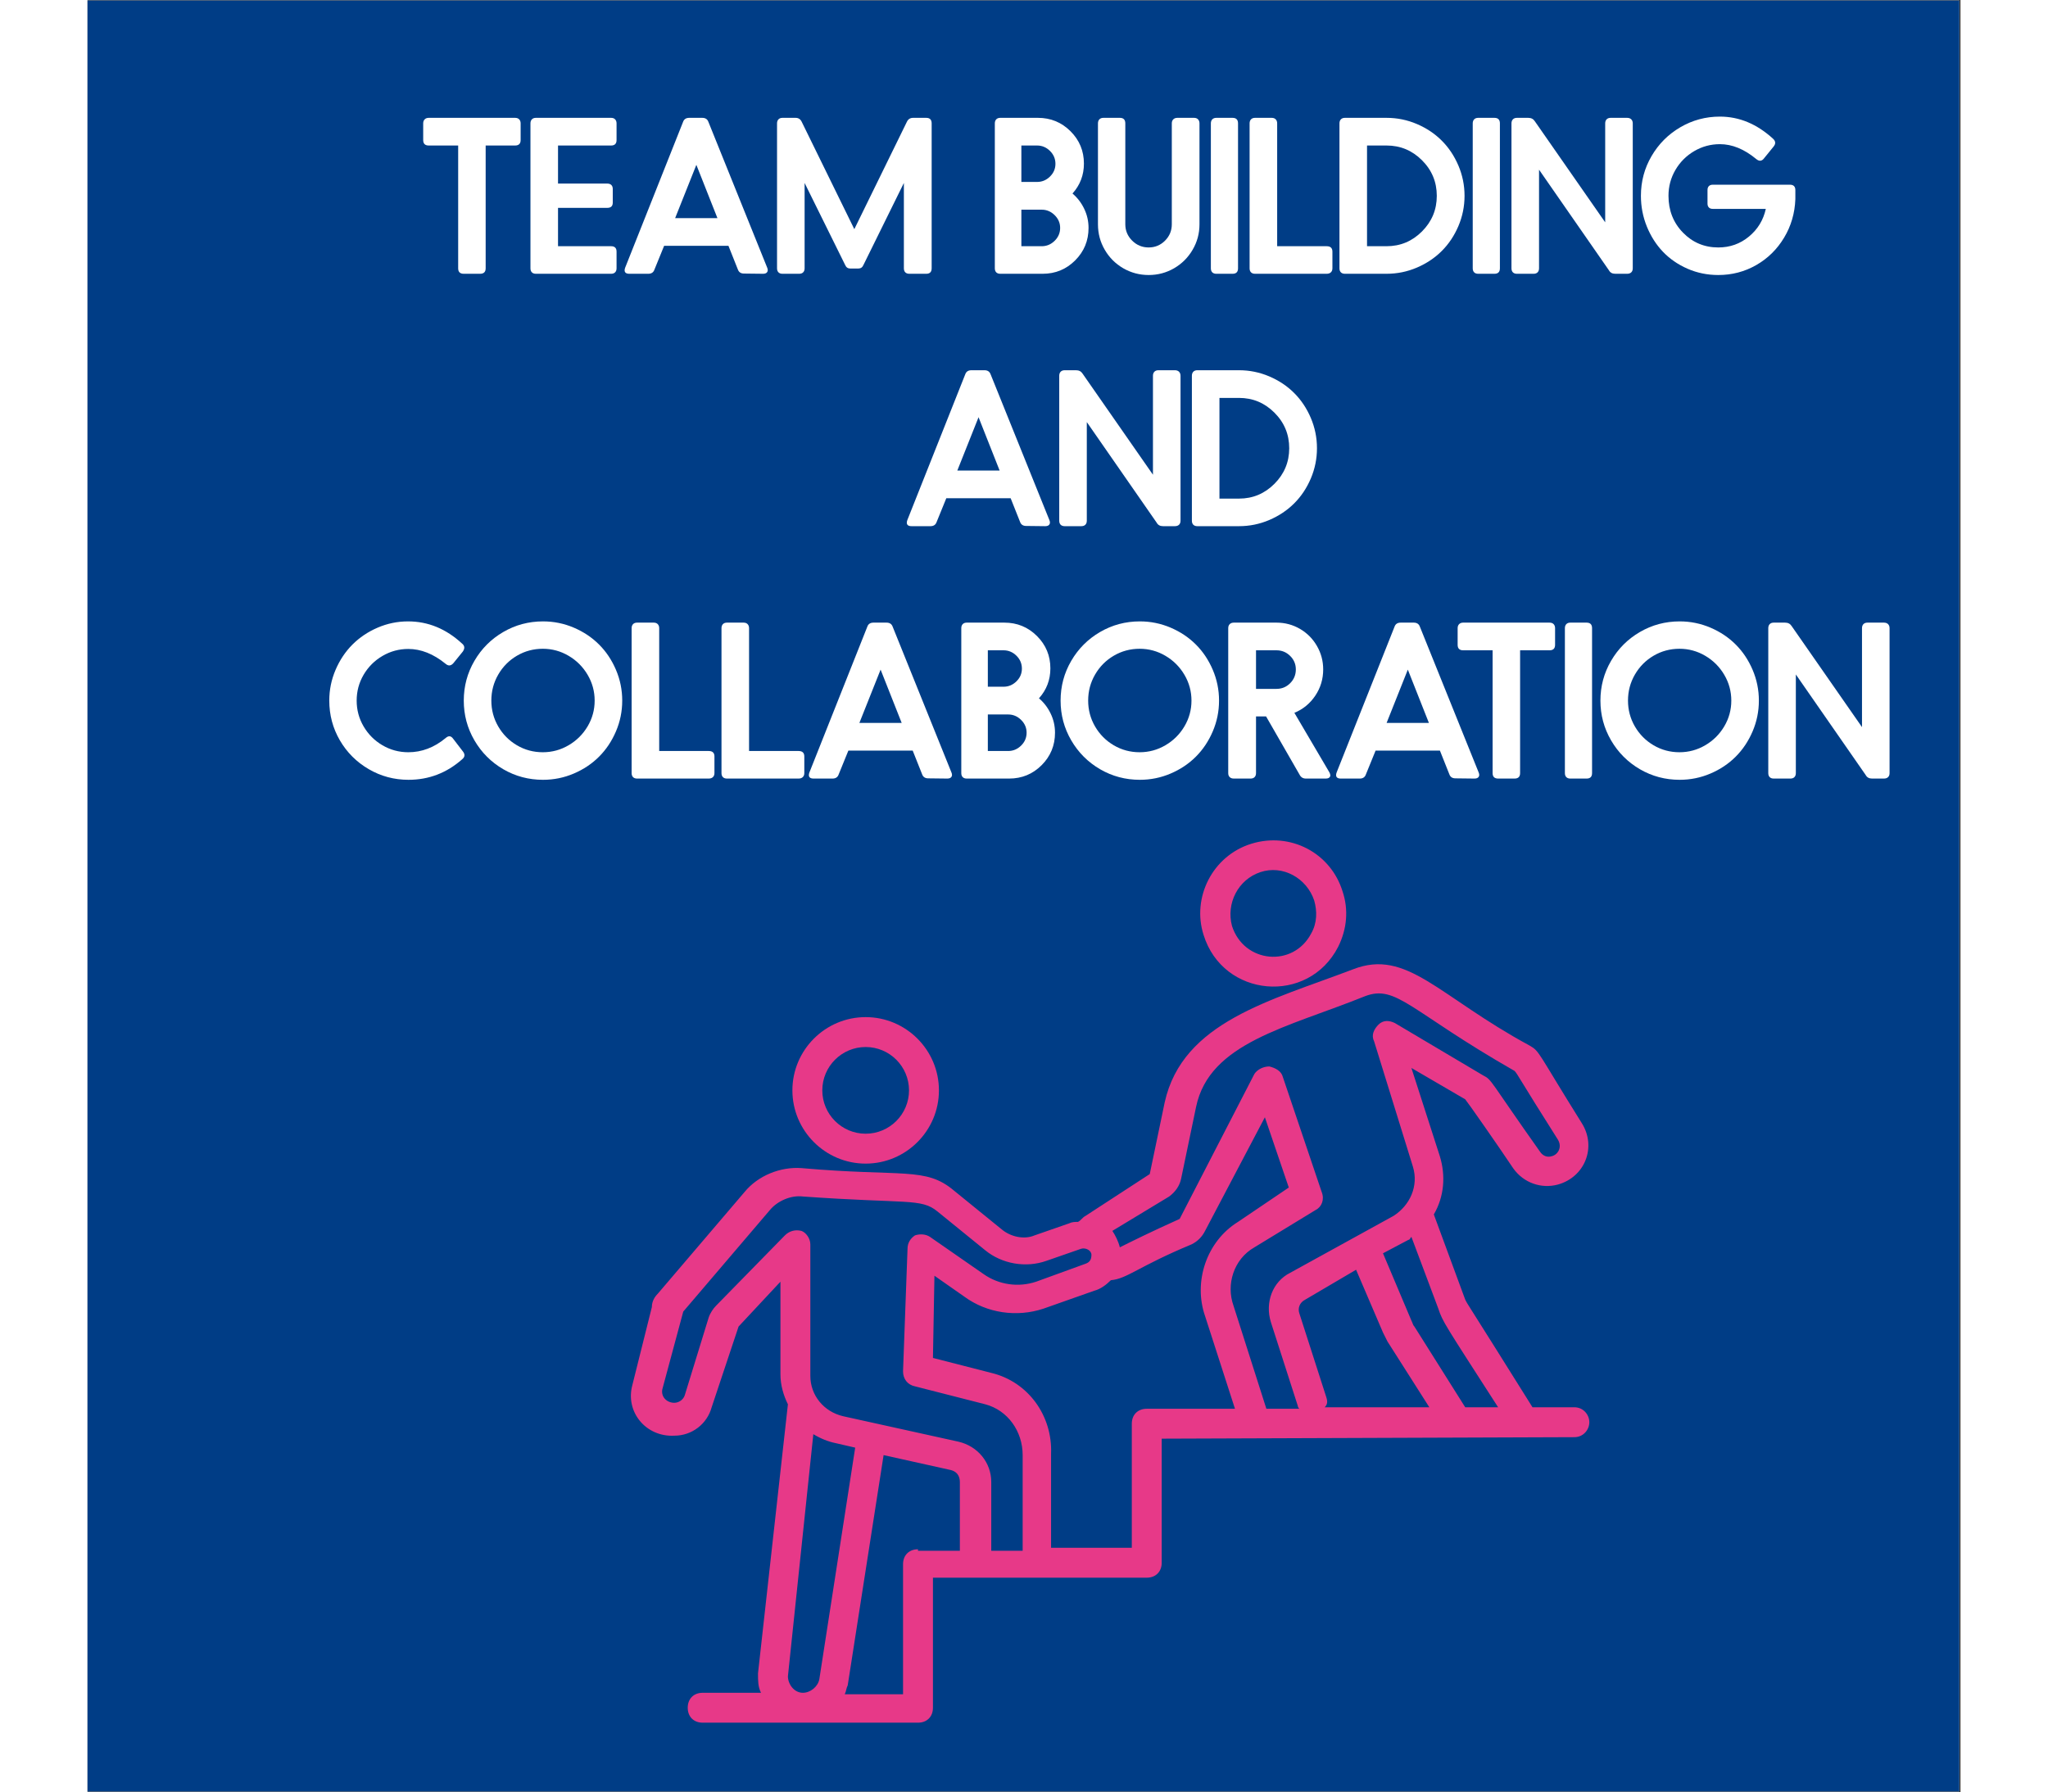 <svg xmlns="http://www.w3.org/2000/svg" xmlns:xlink="http://www.w3.org/1999/xlink" width="1170" zoomAndPan="magnify" viewBox="0 0 802.5 768" height="1024" preserveAspectRatio="xMidYMid meet" version="1.0"><rect x="0" y="0" width="802.5" height="768" fill="#333333" stroke="none"/><defs><g/><clipPath id="fd1438b75c"><path d="M 0 0.238 L 802 0.238 L 802 767.762 L 0 767.762 Z M 0 0.238 " clip-rule="nonzero"/></clipPath></defs><g clip-path="url(#fd1438b75c)"><path fill="#ffffff" d="M 0 0.238 L 876.953 0.238 L 876.953 767.762 L 0 767.762 Z M 0 0.238 " fill-opacity="1" fill-rule="nonzero"/><path fill="#003d86" d="M 0 0.238 L 876.953 0.238 L 876.953 767.762 L 0 767.762 Z M 0 0.238 " fill-opacity="1" fill-rule="nonzero"/></g><path fill="#e73988" d="M 333.406 498.684 C 350.703 498.684 364.801 484.59 364.801 467.293 C 364.801 449.996 350.703 435.902 333.406 435.902 C 316.109 435.902 302.016 449.996 302.016 467.293 C 302.016 484.59 316.109 498.684 333.406 498.684 Z M 333.406 448.715 C 343.656 448.715 351.984 457.043 351.984 467.293 C 351.984 477.543 343.656 485.871 333.406 485.871 C 323.156 485.871 314.828 477.543 314.828 467.293 C 314.828 457.043 323.156 448.715 333.406 448.715 Z M 333.406 448.715 " fill-opacity="1" fill-rule="nonzero"/><path fill="#e73988" d="M 637.07 603.109 L 619.129 603.109 C 590.301 556.98 591.582 559.543 590.301 556.98 L 576.848 520.465 C 581.332 512.777 581.973 503.809 579.41 495.48 L 567.238 457.684 L 590.301 471.137 C 590.941 471.777 604.395 490.996 610.801 500.605 C 615.285 507.012 622.973 509.574 630.023 507.652 C 641.555 504.449 646.68 491.637 640.273 481.387 C 621.051 450.637 622.332 450.637 617.848 448.074 C 578.77 426.934 565.316 406.434 542.254 415.402 C 507.02 428.855 469.223 437.824 461.535 472.418 L 455.129 503.168 L 427.582 521.105 C 426.301 521.746 425.66 523.027 424.379 523.668 C 423.098 523.668 421.816 523.668 420.535 524.309 L 405.801 529.434 C 401.316 531.355 395.551 530.074 391.707 526.871 L 371.207 510.215 C 359.031 499.965 349.422 504.449 305.859 500.605 C 296.891 499.965 287.281 503.809 281.516 510.855 L 244.359 554.418 C 243.078 555.699 241.797 557.621 241.797 560.184 L 233.469 593.496 C 230.266 605.031 239.234 615.922 251.406 615.281 C 259.094 615.281 265.5 610.156 267.422 603.109 L 278.953 568.512 L 296.891 549.293 L 296.891 589.012 C 296.891 593.496 298.172 597.984 300.094 601.828 L 287.281 717.141 C 287.281 720.344 287.281 722.906 288.562 725.469 L 263.578 725.469 C 259.734 725.469 257.172 728.031 257.172 731.875 C 257.172 735.719 259.734 738.281 263.578 738.281 L 355.828 738.281 C 359.672 738.281 362.234 735.719 362.234 731.875 L 362.234 676.141 L 453.848 676.141 C 457.691 676.141 460.254 673.578 460.254 669.734 L 460.254 616.562 L 637.07 615.922 C 640.914 615.922 643.477 612.719 643.477 609.516 C 643.477 606.312 640.914 603.109 637.07 603.109 Z M 530.723 598.625 L 519.191 562.746 C 518.551 560.824 519.191 558.262 521.754 556.98 L 543.535 544.168 L 555.066 571.074 C 555.707 572.355 556.348 573.637 556.988 574.918 L 574.926 603.109 L 530.082 603.109 C 531.363 601.828 531.363 600.547 530.723 598.625 Z M 604.395 603.109 L 590.301 603.109 L 568.52 568.512 C 567.879 567.871 567.879 567.23 567.238 565.949 L 555.066 537.121 L 565.957 531.355 C 566.598 531.355 566.598 530.715 567.238 530.074 L 578.77 560.824 C 580.691 566.59 581.332 567.23 604.395 603.109 Z M 463.457 512.777 C 466.02 510.855 467.941 508.293 468.582 505.09 L 474.988 474.34 C 480.754 446.793 514.066 440.387 547.379 426.934 C 560.832 421.809 566.598 433.34 611.441 458.965 C 612.723 460.246 613.363 462.168 630.023 488.434 C 631.945 491.637 630.023 494.84 627.457 495.48 C 625.535 496.121 623.613 495.48 622.332 493.559 C 600.551 462.809 601.832 462.809 597.988 460.887 L 560.191 438.465 C 557.629 437.184 555.066 437.184 553.145 439.105 C 551.223 441.027 549.941 443.59 551.223 446.152 L 567.879 499.965 C 570.441 508.293 566.598 516.621 559.551 521.105 L 515.348 545.449 C 507.66 549.293 504.457 558.262 507.02 566.59 L 518.551 602.469 C 518.551 603.109 519.191 603.75 519.191 603.75 L 505.098 603.75 L 491.004 559.543 C 487.801 550.574 491.004 539.684 499.973 534.559 L 526.238 518.543 C 528.801 517.262 530.082 514.059 528.801 510.855 L 512.145 461.527 C 511.504 458.965 508.941 457.684 506.379 457.043 C 503.816 457.043 501.254 458.324 499.973 460.246 L 467.941 522.387 C 455.129 528.152 447.441 531.996 442.316 534.559 C 441.676 531.996 440.395 529.434 439.113 527.512 Z M 269.344 559.543 C 268.062 560.824 266.781 562.746 266.141 564.668 L 255.891 597.984 C 255.25 599.906 253.328 601.188 251.406 601.188 C 248.203 601.188 245.641 598.625 246.281 595.418 L 255.25 562.105 L 292.406 518.543 C 295.609 514.699 301.375 512.137 306.5 512.777 C 351.344 515.98 357.109 513.418 364.16 519.184 L 384.66 535.84 C 391.707 541.605 401.957 543.527 410.926 540.324 L 425.66 535.199 C 427.582 534.559 430.145 535.84 430.145 537.762 C 430.145 539.684 429.504 540.965 427.582 541.605 L 406.441 549.293 C 398.754 551.855 390.426 550.574 384.02 546.09 L 360.953 530.074 C 359.031 528.793 356.469 528.793 354.547 529.434 C 352.625 530.715 351.344 532.637 351.344 535.199 L 349.422 587.73 C 349.422 590.934 351.344 593.496 354.547 594.137 L 384.66 601.828 C 394.27 604.391 400.676 613.359 400.676 623.609 L 400.676 664.609 L 387.223 664.609 L 387.223 635.141 C 387.223 626.812 381.457 619.766 373.129 617.844 L 323.797 606.953 C 315.469 605.031 309.703 597.984 309.703 589.652 L 309.703 533.277 C 309.703 530.715 307.781 528.152 305.859 527.512 C 303.297 526.871 300.734 527.512 298.812 529.434 Z M 320.594 618.484 L 328.922 620.406 L 313.547 719.703 C 312.906 722.906 309.703 725.469 306.5 725.469 C 302.656 725.469 300.094 721.625 300.094 718.422 L 310.984 614.641 C 314.188 616.562 317.391 617.844 320.594 618.484 Z M 355.828 663.969 C 351.984 663.969 349.422 666.531 349.422 670.375 L 349.422 726.109 L 324.438 726.109 C 325.078 724.828 325.078 723.547 325.719 722.266 L 341.094 623.609 L 369.926 630.016 C 372.488 630.656 373.77 632.578 373.77 635.141 L 373.77 664.609 L 355.828 664.609 Z M 453.848 603.75 C 450.004 603.75 447.441 606.312 447.441 610.156 L 447.441 663.328 L 412.848 663.328 L 412.848 622.969 C 413.488 606.953 403.238 592.215 387.223 588.371 L 362.234 581.965 L 362.875 546.73 L 375.691 555.699 C 385.301 562.746 398.113 564.668 409.645 560.824 L 431.426 553.137 C 433.988 552.496 436.551 550.574 438.473 548.652 C 445.52 548.012 450.004 542.887 473.066 533.277 C 475.629 531.996 477.551 530.074 478.832 527.512 L 504.457 478.824 L 514.707 508.934 L 492.926 523.668 C 479.473 531.996 473.707 549.293 478.832 564.027 L 491.645 603.75 Z M 453.848 603.75 " fill-opacity="1" fill-rule="nonzero"/><path fill="#e73988" d="M 535.848 405.793 C 539.691 398.105 540.332 389.777 537.77 382.09 C 532.645 365.434 515.348 356.465 498.691 361.59 C 482.035 366.715 473.066 384.652 478.191 400.668 C 486.52 427.574 523.035 430.777 535.848 405.793 Z M 502.535 373.762 C 512.145 370.559 522.395 376.324 525.598 385.934 C 526.879 390.418 526.879 395.543 524.316 400.027 C 516.629 414.762 495.488 412.84 490.363 396.824 C 487.801 387.215 492.926 376.965 502.535 373.762 Z M 502.535 373.762 " fill-opacity="1" fill-rule="nonzero"/><g fill="#ffffff" fill-opacity="1"><g transform="translate(141.138, 117.331)"><g><path d="M 2.688 -57.312 L 2.688 -64.453 C 2.688 -65.18 2.898 -65.758 3.328 -66.188 C 3.754 -66.613 4.332 -66.828 5.062 -66.828 L 42.062 -66.828 C 42.82 -66.828 43.406 -66.613 43.812 -66.188 C 44.227 -65.758 44.438 -65.18 44.438 -64.453 L 44.438 -57.312 C 44.438 -55.75 43.645 -54.969 42.062 -54.969 L 29.453 -54.969 L 29.453 -2.344 C 29.453 -0.781 28.656 0 27.062 0 L 20.062 0 C 18.469 0 17.672 -0.781 17.672 -2.344 L 17.672 -54.969 L 5.062 -54.969 C 3.477 -54.969 2.688 -55.75 2.688 -57.312 Z M 2.688 -57.312 "/></g></g></g><g fill="#ffffff" fill-opacity="1"><g transform="translate(184.798, 117.331)"><g><path d="M 4.984 -2.344 L 4.984 -64.453 C 4.984 -65.18 5.188 -65.758 5.594 -66.188 C 6.008 -66.613 6.582 -66.828 7.312 -66.828 L 39.547 -66.828 C 40.273 -66.828 40.844 -66.613 41.25 -66.188 C 41.664 -65.758 41.875 -65.18 41.875 -64.453 L 41.875 -57.312 C 41.875 -55.75 41.098 -54.969 39.547 -54.969 L 16.797 -54.969 L 16.797 -38.656 L 37.906 -38.656 C 38.645 -38.656 39.219 -38.457 39.625 -38.062 C 40.039 -37.664 40.25 -37.102 40.25 -36.375 L 40.25 -30.5 C 40.25 -29 39.469 -28.25 37.906 -28.25 L 16.797 -28.25 L 16.797 -11.812 L 39.547 -11.812 C 41.098 -11.812 41.875 -11.035 41.875 -9.484 L 41.875 -2.344 C 41.875 -1.602 41.664 -1.023 41.25 -0.609 C 40.844 -0.203 40.273 0 39.547 0 L 7.312 0 C 6.582 0 6.008 -0.203 5.594 -0.609 C 5.188 -1.023 4.984 -1.602 4.984 -2.344 Z M 4.984 -2.344 "/></g></g></g><g fill="#ffffff" fill-opacity="1"><g transform="translate(226.21, 117.331)"><g><path d="M 4.141 -2.594 L 28.969 -65.109 C 29.375 -66.254 30.254 -66.828 31.609 -66.828 L 37.203 -66.828 C 38.523 -66.828 39.395 -66.254 39.812 -65.109 L 65.016 -2.594 C 65.172 -2.219 65.25 -1.867 65.25 -1.547 C 65.25 -1.223 65.16 -0.941 64.984 -0.703 C 64.66 -0.234 64.07 0 63.219 0 L 55.062 -0.094 C 53.738 -0.094 52.867 -0.664 52.453 -1.812 L 48.406 -11.984 L 20.844 -11.984 L 16.703 -1.812 C 16.297 -0.602 15.414 0 14.062 0 L 5.953 0 C 4.598 0 3.922 -0.5 3.922 -1.5 C 3.922 -1.82 3.992 -2.188 4.141 -2.594 Z M 25.562 -23.844 L 43.688 -23.844 L 34.656 -46.688 Z M 25.562 -23.844 "/></g></g></g><g fill="#ffffff" fill-opacity="1"><g transform="translate(290.452, 117.331)"><g><path d="M 4.984 -2.344 L 4.984 -64.453 C 4.984 -65.18 5.188 -65.758 5.594 -66.188 C 6.008 -66.613 6.582 -66.828 7.312 -66.828 L 12.922 -66.828 C 14.117 -66.828 14.984 -66.285 15.516 -65.203 L 38.094 -19.125 L 60.656 -65.203 C 61.188 -66.285 62.066 -66.828 63.297 -66.828 L 68.906 -66.828 C 70.457 -66.828 71.234 -66.035 71.234 -64.453 L 71.234 -2.344 C 71.234 -0.781 70.457 0 68.906 0 L 61.672 0 C 60.93 0 60.352 -0.203 59.938 -0.609 C 59.531 -1.023 59.328 -1.602 59.328 -2.344 L 59.328 -38.922 L 41.969 -3.703 C 41.551 -2.734 40.832 -2.25 39.812 -2.25 L 36.375 -2.25 C 35.344 -2.25 34.617 -2.734 34.203 -3.703 L 16.797 -38.922 L 16.797 -2.344 C 16.797 -1.602 16.586 -1.023 16.172 -0.609 C 15.766 -0.203 15.191 0 14.453 0 L 7.312 0 C 6.582 0 6.008 -0.203 5.594 -0.609 C 5.188 -1.023 4.984 -1.602 4.984 -2.344 Z M 4.984 -2.344 "/></g></g></g><g fill="#ffffff" fill-opacity="1"><g transform="translate(361.658, 117.331)"><g/></g></g><g fill="#ffffff" fill-opacity="1"><g transform="translate(383.766, 117.331)"><g><path d="M 4.984 -2.344 L 4.984 -64.453 C 4.984 -65.18 5.188 -65.758 5.594 -66.188 C 6.008 -66.613 6.582 -66.828 7.312 -66.828 L 23.453 -66.828 C 28.922 -66.828 33.57 -64.914 37.406 -61.094 C 41.238 -57.281 43.156 -52.656 43.156 -47.219 C 43.156 -42.301 41.523 -38.023 38.266 -34.391 C 40.379 -32.598 42.051 -30.414 43.281 -27.844 C 44.52 -25.27 45.141 -22.539 45.141 -19.656 C 45.141 -14.195 43.227 -9.555 39.406 -5.734 C 35.582 -1.91 30.941 0 25.484 0 L 7.312 0 C 6.582 0 6.008 -0.203 5.594 -0.609 C 5.188 -1.023 4.984 -1.602 4.984 -2.344 Z M 16.359 -11.812 L 25.078 -11.812 C 27.191 -11.812 29.035 -12.582 30.609 -14.125 C 32.18 -15.664 32.969 -17.508 32.969 -19.656 C 32.969 -21.77 32.18 -23.598 30.609 -25.141 C 29.035 -26.691 27.191 -27.469 25.078 -27.469 L 16.359 -27.469 Z M 16.359 -39.359 L 23.094 -39.359 C 25.207 -39.359 27.047 -40.125 28.609 -41.656 C 30.172 -43.188 30.953 -45.008 30.953 -47.125 C 30.953 -49.27 30.172 -51.113 28.609 -52.656 C 27.047 -54.195 25.207 -54.969 23.094 -54.969 L 16.359 -54.969 Z M 16.359 -39.359 "/></g></g></g><g fill="#ffffff" fill-opacity="1"><g transform="translate(427.954, 117.331)"><g><path d="M 4.984 -21.203 C 4.984 -17.266 5.953 -13.629 7.891 -10.297 C 9.828 -6.961 12.461 -4.32 15.797 -2.375 C 19.141 -0.438 22.781 0.531 26.719 0.531 C 30.656 0.531 34.289 -0.438 37.625 -2.375 C 40.957 -4.32 43.598 -6.961 45.547 -10.297 C 47.504 -13.629 48.484 -17.266 48.484 -21.203 L 48.484 -64.453 C 48.484 -65.18 48.273 -65.758 47.859 -66.188 C 47.453 -66.613 46.883 -66.828 46.156 -66.828 L 39.016 -66.828 C 38.273 -66.828 37.691 -66.613 37.266 -66.188 C 36.836 -65.758 36.625 -65.18 36.625 -64.453 L 36.625 -21.203 C 36.625 -18.473 35.656 -16.133 33.719 -14.188 C 31.781 -12.25 29.445 -11.281 26.719 -11.281 C 23.957 -11.281 21.598 -12.254 19.641 -14.203 C 17.68 -16.16 16.703 -18.492 16.703 -21.203 L 16.703 -64.453 C 16.703 -66.035 15.926 -66.828 14.375 -66.828 L 7.312 -66.828 C 6.582 -66.828 6.008 -66.613 5.594 -66.188 C 5.188 -65.758 4.984 -65.18 4.984 -64.453 Z M 4.984 -21.203 "/></g></g></g><g fill="#ffffff" fill-opacity="1"><g transform="translate(476.33, 117.331)"><g><path d="M 4.984 -2.344 C 4.984 -1.602 5.188 -1.023 5.594 -0.609 C 6.008 -0.203 6.582 0 7.312 0 L 14.281 0 C 15.844 0 16.625 -0.781 16.625 -2.344 L 16.625 -64.453 C 16.625 -66.035 15.844 -66.828 14.281 -66.828 L 7.312 -66.828 C 6.582 -66.828 6.008 -66.613 5.594 -66.188 C 5.188 -65.758 4.984 -65.18 4.984 -64.453 Z M 4.984 -2.344 "/></g></g></g><g fill="#ffffff" fill-opacity="1"><g transform="translate(492.927, 117.331)"><g><path d="M 4.984 -2.344 C 4.984 -1.602 5.188 -1.023 5.594 -0.609 C 6.008 -0.203 6.582 0 7.312 0 L 38 0 C 38.758 0 39.359 -0.203 39.797 -0.609 C 40.242 -1.023 40.469 -1.602 40.469 -2.344 L 40.469 -9.484 C 40.469 -11.035 39.645 -11.812 38 -11.812 L 16.797 -11.812 L 16.797 -64.453 C 16.797 -65.18 16.586 -65.758 16.172 -66.188 C 15.766 -66.613 15.191 -66.828 14.453 -66.828 L 7.312 -66.828 C 6.582 -66.828 6.008 -66.613 5.594 -66.188 C 5.188 -65.758 4.984 -65.18 4.984 -64.453 Z M 4.984 -2.344 "/></g></g></g><g fill="#ffffff" fill-opacity="1"><g transform="translate(531.43, 117.331)"><g><path d="M 4.984 -2.344 L 4.984 -64.453 C 4.984 -65.18 5.188 -65.758 5.594 -66.188 C 6.008 -66.613 6.582 -66.828 7.312 -66.828 L 25.172 -66.828 C 29.691 -66.828 34.016 -65.945 38.141 -64.188 C 42.273 -62.426 45.832 -60.051 48.812 -57.062 C 51.801 -54.082 54.176 -50.523 55.938 -46.391 C 57.695 -42.266 58.578 -37.938 58.578 -33.406 C 58.578 -28.883 57.695 -24.555 55.938 -20.422 C 54.176 -16.297 51.801 -12.742 48.812 -9.766 C 45.832 -6.785 42.273 -4.41 38.141 -2.641 C 34.016 -0.879 29.691 0 25.172 0 L 7.312 0 C 6.582 0 6.008 -0.203 5.594 -0.609 C 5.188 -1.023 4.984 -1.602 4.984 -2.344 Z M 16.797 -11.812 L 25.172 -11.812 C 31.078 -11.812 36.141 -13.926 40.359 -18.156 C 44.578 -22.395 46.688 -27.477 46.688 -33.406 C 46.688 -39.344 44.578 -44.422 40.359 -48.641 C 36.141 -52.859 31.078 -54.969 25.172 -54.969 L 16.797 -54.969 Z M 16.797 -11.812 "/></g></g></g><g fill="#ffffff" fill-opacity="1"><g transform="translate(588.533, 117.331)"><g><path d="M 4.984 -2.344 C 4.984 -1.602 5.188 -1.023 5.594 -0.609 C 6.008 -0.203 6.582 0 7.312 0 L 14.281 0 C 15.844 0 16.625 -0.781 16.625 -2.344 L 16.625 -64.453 C 16.625 -66.035 15.844 -66.828 14.281 -66.828 L 7.312 -66.828 C 6.582 -66.828 6.008 -66.613 5.594 -66.188 C 5.188 -65.758 4.984 -65.18 4.984 -64.453 Z M 4.984 -2.344 "/></g></g></g><g fill="#ffffff" fill-opacity="1"><g transform="translate(605.131, 117.331)"><g><path d="M 4.984 -2.344 L 4.984 -64.453 C 4.984 -65.18 5.188 -65.758 5.594 -66.188 C 6.008 -66.613 6.582 -66.828 7.312 -66.828 L 12.172 -66.828 C 13.43 -66.828 14.367 -66.344 14.984 -65.375 L 45.141 -22.047 L 45.141 -64.453 C 45.141 -65.18 45.344 -65.758 45.75 -66.188 C 46.164 -66.613 46.742 -66.828 47.484 -66.828 L 54.531 -66.828 C 55.289 -66.828 55.883 -66.613 56.312 -66.188 C 56.738 -65.758 56.953 -65.18 56.953 -64.453 L 56.953 -2.344 C 56.953 -1.602 56.738 -1.023 56.312 -0.609 C 55.883 -0.203 55.289 0 54.531 0 L 49.453 0 C 48.191 0 47.297 -0.484 46.766 -1.453 L 16.797 -44.609 L 16.797 -2.344 C 16.797 -1.602 16.586 -1.023 16.172 -0.609 C 15.766 -0.203 15.191 0 14.453 0 L 7.312 0 C 6.582 0 6.008 -0.203 5.594 -0.609 C 5.188 -1.023 4.984 -1.602 4.984 -2.344 Z M 4.984 -2.344 "/></g></g></g><g fill="#ffffff" fill-opacity="1"><g transform="translate(661.968, 117.331)"><g><path d="M 3.609 -33.422 C 3.609 -39.555 5.125 -45.223 8.156 -50.422 C 11.188 -55.629 15.301 -59.754 20.5 -62.797 C 25.695 -65.836 31.352 -67.359 37.469 -67.359 C 45.727 -67.359 53.312 -64.195 60.219 -57.875 C 60.832 -57.32 61.141 -56.738 61.141 -56.125 C 61.141 -55.594 60.891 -55.031 60.391 -54.438 L 56.344 -49.453 C 55.844 -48.785 55.281 -48.453 54.656 -48.453 C 54.133 -48.453 53.578 -48.703 52.984 -49.203 C 47.867 -53.43 42.695 -55.547 37.469 -55.547 C 33.5 -55.547 29.82 -54.551 26.438 -52.562 C 23.062 -50.582 20.379 -47.895 18.391 -44.5 C 16.41 -41.102 15.422 -37.41 15.422 -33.422 C 15.422 -27.16 17.484 -21.906 21.609 -17.656 C 25.742 -13.406 30.797 -11.281 36.766 -11.281 C 41.766 -11.281 46.145 -12.836 49.906 -15.953 C 53.664 -19.066 56.07 -23.02 57.125 -27.812 L 34.391 -27.812 C 33.68 -27.812 33.129 -28.008 32.734 -28.406 C 32.336 -28.801 32.141 -29.352 32.141 -30.062 L 32.141 -35.922 C 32.141 -36.629 32.336 -37.18 32.734 -37.578 C 33.129 -37.973 33.68 -38.172 34.391 -38.172 L 67.453 -38.172 C 69.004 -38.172 69.781 -37.395 69.781 -35.844 L 69.781 -31.953 C 69.551 -25.93 67.941 -20.438 64.953 -15.469 C 61.973 -10.5 58 -6.586 53.031 -3.734 C 48.062 -0.891 42.641 0.531 36.766 0.531 C 32.086 0.531 27.688 -0.367 23.562 -2.172 C 19.438 -3.984 15.926 -6.41 13.031 -9.453 C 10.133 -12.492 7.836 -16.098 6.141 -20.266 C 4.453 -24.441 3.609 -28.828 3.609 -33.422 Z M 3.609 -33.422 "/></g></g></g><g fill="#ffffff" fill-opacity="1"><g transform="translate(347.119, 225.498)"><g><path d="M 4.141 -2.594 L 28.969 -65.109 C 29.375 -66.254 30.254 -66.828 31.609 -66.828 L 37.203 -66.828 C 38.523 -66.828 39.395 -66.254 39.812 -65.109 L 65.016 -2.594 C 65.172 -2.219 65.25 -1.867 65.25 -1.547 C 65.25 -1.223 65.16 -0.941 64.984 -0.703 C 64.66 -0.234 64.07 0 63.219 0 L 55.062 -0.094 C 53.738 -0.094 52.867 -0.664 52.453 -1.812 L 48.406 -11.984 L 20.844 -11.984 L 16.703 -1.812 C 16.297 -0.602 15.414 0 14.062 0 L 5.953 0 C 4.598 0 3.922 -0.5 3.922 -1.5 C 3.922 -1.82 3.992 -2.188 4.141 -2.594 Z M 25.562 -23.844 L 43.688 -23.844 L 34.656 -46.688 Z M 25.562 -23.844 "/></g></g></g><g fill="#ffffff" fill-opacity="1"><g transform="translate(411.362, 225.498)"><g><path d="M 4.984 -2.344 L 4.984 -64.453 C 4.984 -65.18 5.188 -65.758 5.594 -66.188 C 6.008 -66.613 6.582 -66.828 7.312 -66.828 L 12.172 -66.828 C 13.43 -66.828 14.367 -66.344 14.984 -65.375 L 45.141 -22.047 L 45.141 -64.453 C 45.141 -65.18 45.344 -65.758 45.75 -66.188 C 46.164 -66.613 46.742 -66.828 47.484 -66.828 L 54.531 -66.828 C 55.289 -66.828 55.883 -66.613 56.312 -66.188 C 56.738 -65.758 56.953 -65.18 56.953 -64.453 L 56.953 -2.344 C 56.953 -1.602 56.738 -1.023 56.312 -0.609 C 55.883 -0.203 55.289 0 54.531 0 L 49.453 0 C 48.191 0 47.297 -0.484 46.766 -1.453 L 16.797 -44.609 L 16.797 -2.344 C 16.797 -1.602 16.586 -1.023 16.172 -0.609 C 15.766 -0.203 15.191 0 14.453 0 L 7.312 0 C 6.582 0 6.008 -0.203 5.594 -0.609 C 5.188 -1.023 4.984 -1.602 4.984 -2.344 Z M 4.984 -2.344 "/></g></g></g><g fill="#ffffff" fill-opacity="1"><g transform="translate(468.199, 225.498)"><g><path d="M 4.984 -2.344 L 4.984 -64.453 C 4.984 -65.18 5.188 -65.758 5.594 -66.188 C 6.008 -66.613 6.582 -66.828 7.312 -66.828 L 25.172 -66.828 C 29.691 -66.828 34.016 -65.945 38.141 -64.188 C 42.273 -62.426 45.832 -60.051 48.812 -57.062 C 51.801 -54.082 54.176 -50.523 55.938 -46.391 C 57.695 -42.266 58.578 -37.938 58.578 -33.406 C 58.578 -28.883 57.695 -24.555 55.938 -20.422 C 54.176 -16.297 51.801 -12.742 48.812 -9.766 C 45.832 -6.785 42.273 -4.41 38.141 -2.641 C 34.016 -0.879 29.691 0 25.172 0 L 7.312 0 C 6.582 0 6.008 -0.203 5.594 -0.609 C 5.188 -1.023 4.984 -1.602 4.984 -2.344 Z M 16.797 -11.812 L 25.172 -11.812 C 31.078 -11.812 36.141 -13.926 40.359 -18.156 C 44.578 -22.395 46.688 -27.477 46.688 -33.406 C 46.688 -39.344 44.578 -44.422 40.359 -48.641 C 36.141 -52.859 31.078 -54.969 25.172 -54.969 L 16.797 -54.969 Z M 16.797 -11.812 "/></g></g></g><g fill="#ffffff" fill-opacity="1"><g transform="translate(100.413, 333.665)"><g><path d="M 3.172 -33.422 C 3.172 -27.273 4.68 -21.598 7.703 -16.391 C 10.734 -11.191 14.859 -7.07 20.078 -4.031 C 25.297 -0.988 30.977 0.531 37.125 0.531 C 45.82 0.531 53.488 -2.406 60.125 -8.281 C 60.77 -8.812 61.094 -9.383 61.094 -10 C 61.094 -10.5 60.891 -11.016 60.484 -11.547 L 56.25 -17.062 C 55.75 -17.77 55.207 -18.125 54.625 -18.125 C 54.125 -18.125 53.578 -17.859 52.984 -17.328 C 48.109 -13.297 42.789 -11.281 37.031 -11.281 C 33.062 -11.281 29.379 -12.27 25.984 -14.25 C 22.586 -16.238 19.891 -18.93 17.891 -22.328 C 15.898 -25.723 14.906 -29.414 14.906 -33.406 C 14.906 -37.406 15.898 -41.102 17.891 -44.5 C 19.891 -47.895 22.586 -50.582 25.984 -52.562 C 29.379 -54.551 33.062 -55.547 37.031 -55.547 C 42.469 -55.547 47.785 -53.43 52.984 -49.203 C 53.547 -48.723 54.078 -48.484 54.578 -48.484 C 55.191 -48.484 55.781 -48.805 56.344 -49.453 L 60.391 -54.438 C 60.805 -55.062 61.016 -55.625 61.016 -56.125 C 61.016 -56.738 60.719 -57.297 60.125 -57.797 C 53.25 -64.172 45.52 -67.359 36.938 -67.359 C 32.383 -67.359 28.031 -66.461 23.875 -64.672 C 19.719 -62.879 16.125 -60.461 13.094 -57.422 C 10.062 -54.379 7.648 -50.766 5.859 -46.578 C 4.066 -42.391 3.172 -38.004 3.172 -33.422 Z M 3.172 -33.422 "/></g></g></g><g fill="#ffffff" fill-opacity="1"><g transform="translate(157.603, 333.665)"><g><path d="M 8.172 -16.375 C 5.129 -21.594 3.609 -27.27 3.609 -33.406 C 3.609 -39.551 5.129 -45.234 8.172 -50.453 C 11.211 -55.672 15.332 -59.789 20.531 -62.812 C 25.738 -65.844 31.414 -67.359 37.562 -67.359 C 42.176 -67.359 46.578 -66.461 50.766 -64.672 C 54.953 -62.879 58.555 -60.469 61.578 -57.438 C 64.609 -54.414 67.02 -50.805 68.812 -46.609 C 70.602 -42.422 71.5 -38.02 71.5 -33.406 C 71.5 -28.801 70.602 -24.406 68.812 -20.219 C 67.02 -16.031 64.609 -12.422 61.578 -9.391 C 58.555 -6.359 54.953 -3.945 50.766 -2.156 C 46.578 -0.363 42.176 0.531 37.562 0.531 C 31.414 0.531 25.738 -0.977 20.531 -4 C 15.332 -7.031 11.211 -11.156 8.172 -16.375 Z M 15.422 -33.422 C 15.422 -29.422 16.406 -25.723 18.375 -22.328 C 20.352 -18.93 23.031 -16.238 26.406 -14.25 C 29.781 -12.27 33.469 -11.281 37.469 -11.281 C 41.438 -11.281 45.125 -12.281 48.531 -14.281 C 51.945 -16.281 54.66 -18.977 56.672 -22.375 C 58.68 -25.77 59.688 -29.445 59.688 -33.406 C 59.688 -37.375 58.68 -41.062 56.672 -44.469 C 54.66 -47.883 51.945 -50.598 48.531 -52.609 C 45.125 -54.617 41.438 -55.625 37.469 -55.625 C 33.469 -55.625 29.781 -54.633 26.406 -52.656 C 23.031 -50.676 20.352 -47.977 18.375 -44.562 C 16.406 -41.156 15.422 -37.441 15.422 -33.422 Z M 15.422 -33.422 "/></g></g></g><g fill="#ffffff" fill-opacity="1"><g transform="translate(228.148, 333.665)"><g><path d="M 4.984 -2.344 C 4.984 -1.602 5.188 -1.023 5.594 -0.609 C 6.008 -0.203 6.582 0 7.312 0 L 38 0 C 38.758 0 39.359 -0.203 39.797 -0.609 C 40.242 -1.023 40.469 -1.602 40.469 -2.344 L 40.469 -9.484 C 40.469 -11.035 39.645 -11.812 38 -11.812 L 16.797 -11.812 L 16.797 -64.453 C 16.797 -65.18 16.586 -65.758 16.172 -66.188 C 15.766 -66.613 15.191 -66.828 14.453 -66.828 L 7.312 -66.828 C 6.582 -66.828 6.008 -66.613 5.594 -66.188 C 5.188 -65.758 4.984 -65.18 4.984 -64.453 Z M 4.984 -2.344 "/></g></g></g><g fill="#ffffff" fill-opacity="1"><g transform="translate(266.651, 333.665)"><g><path d="M 4.984 -2.344 C 4.984 -1.602 5.188 -1.023 5.594 -0.609 C 6.008 -0.203 6.582 0 7.312 0 L 38 0 C 38.758 0 39.359 -0.203 39.797 -0.609 C 40.242 -1.023 40.469 -1.602 40.469 -2.344 L 40.469 -9.484 C 40.469 -11.035 39.645 -11.812 38 -11.812 L 16.797 -11.812 L 16.797 -64.453 C 16.797 -65.18 16.586 -65.758 16.172 -66.188 C 15.766 -66.613 15.191 -66.828 14.453 -66.828 L 7.312 -66.828 C 6.582 -66.828 6.008 -66.613 5.594 -66.188 C 5.188 -65.758 4.984 -65.18 4.984 -64.453 Z M 4.984 -2.344 "/></g></g></g><g fill="#ffffff" fill-opacity="1"><g transform="translate(305.154, 333.665)"><g><path d="M 4.141 -2.594 L 28.969 -65.109 C 29.375 -66.254 30.254 -66.828 31.609 -66.828 L 37.203 -66.828 C 38.523 -66.828 39.395 -66.254 39.812 -65.109 L 65.016 -2.594 C 65.172 -2.219 65.25 -1.867 65.25 -1.547 C 65.25 -1.223 65.16 -0.941 64.984 -0.703 C 64.66 -0.234 64.07 0 63.219 0 L 55.062 -0.094 C 53.738 -0.094 52.867 -0.664 52.453 -1.812 L 48.406 -11.984 L 20.844 -11.984 L 16.703 -1.812 C 16.297 -0.602 15.414 0 14.062 0 L 5.953 0 C 4.598 0 3.922 -0.5 3.922 -1.5 C 3.922 -1.82 3.992 -2.188 4.141 -2.594 Z M 25.562 -23.844 L 43.688 -23.844 L 34.656 -46.688 Z M 25.562 -23.844 "/></g></g></g><g fill="#ffffff" fill-opacity="1"><g transform="translate(369.396, 333.665)"><g><path d="M 4.984 -2.344 L 4.984 -64.453 C 4.984 -65.18 5.188 -65.758 5.594 -66.188 C 6.008 -66.613 6.582 -66.828 7.312 -66.828 L 23.453 -66.828 C 28.922 -66.828 33.57 -64.914 37.406 -61.094 C 41.238 -57.281 43.156 -52.656 43.156 -47.219 C 43.156 -42.301 41.523 -38.023 38.266 -34.391 C 40.379 -32.598 42.051 -30.414 43.281 -27.844 C 44.52 -25.27 45.141 -22.539 45.141 -19.656 C 45.141 -14.195 43.227 -9.555 39.406 -5.734 C 35.582 -1.91 30.941 0 25.484 0 L 7.312 0 C 6.582 0 6.008 -0.203 5.594 -0.609 C 5.188 -1.023 4.984 -1.602 4.984 -2.344 Z M 16.359 -11.812 L 25.078 -11.812 C 27.191 -11.812 29.035 -12.582 30.609 -14.125 C 32.18 -15.664 32.969 -17.508 32.969 -19.656 C 32.969 -21.77 32.18 -23.598 30.609 -25.141 C 29.035 -26.691 27.191 -27.469 25.078 -27.469 L 16.359 -27.469 Z M 16.359 -39.359 L 23.094 -39.359 C 25.207 -39.359 27.047 -40.125 28.609 -41.656 C 30.172 -43.188 30.953 -45.008 30.953 -47.125 C 30.953 -49.27 30.172 -51.113 28.609 -52.656 C 27.047 -54.195 25.207 -54.969 23.094 -54.969 L 16.359 -54.969 Z M 16.359 -39.359 "/></g></g></g><g fill="#ffffff" fill-opacity="1"><g transform="translate(413.32, 333.665)"><g><path d="M 8.172 -16.375 C 5.129 -21.594 3.609 -27.27 3.609 -33.406 C 3.609 -39.551 5.129 -45.234 8.172 -50.453 C 11.211 -55.672 15.332 -59.789 20.531 -62.812 C 25.738 -65.844 31.414 -67.359 37.562 -67.359 C 42.176 -67.359 46.578 -66.461 50.766 -64.672 C 54.953 -62.879 58.555 -60.469 61.578 -57.438 C 64.609 -54.414 67.02 -50.805 68.812 -46.609 C 70.602 -42.422 71.5 -38.02 71.5 -33.406 C 71.5 -28.801 70.602 -24.406 68.812 -20.219 C 67.02 -16.031 64.609 -12.422 61.578 -9.391 C 58.555 -6.359 54.953 -3.945 50.766 -2.156 C 46.578 -0.363 42.176 0.531 37.562 0.531 C 31.414 0.531 25.738 -0.977 20.531 -4 C 15.332 -7.031 11.211 -11.156 8.172 -16.375 Z M 15.422 -33.422 C 15.422 -29.422 16.406 -25.723 18.375 -22.328 C 20.352 -18.93 23.031 -16.238 26.406 -14.25 C 29.781 -12.27 33.469 -11.281 37.469 -11.281 C 41.438 -11.281 45.125 -12.281 48.531 -14.281 C 51.945 -16.281 54.66 -18.977 56.672 -22.375 C 58.68 -25.77 59.688 -29.445 59.688 -33.406 C 59.688 -37.375 58.68 -41.062 56.672 -44.469 C 54.66 -47.883 51.945 -50.598 48.531 -52.609 C 45.125 -54.617 41.438 -55.625 37.469 -55.625 C 33.469 -55.625 29.781 -54.633 26.406 -52.656 C 23.031 -50.676 20.352 -47.977 18.375 -44.562 C 16.406 -41.156 15.422 -37.441 15.422 -33.422 Z M 15.422 -33.422 "/></g></g></g><g fill="#ffffff" fill-opacity="1"><g transform="translate(483.865, 333.665)"><g><path d="M 4.891 -2.344 L 4.891 -64.453 C 4.891 -65.18 5.102 -65.758 5.531 -66.188 C 5.957 -66.613 6.551 -66.828 7.312 -66.828 L 25.562 -66.828 C 29.207 -66.828 32.566 -65.93 35.641 -64.141 C 38.711 -62.348 41.133 -59.906 42.906 -56.812 C 44.688 -53.727 45.578 -50.379 45.578 -46.766 C 45.578 -42.629 44.445 -38.879 42.188 -35.516 C 39.926 -32.148 36.941 -29.703 33.234 -28.172 L 48.219 -2.688 C 48.488 -2.219 48.625 -1.789 48.625 -1.406 C 48.656 -1.176 48.609 -0.973 48.484 -0.797 C 48.191 -0.266 47.594 0 46.688 0 L 38.172 0 C 36.941 0 36.047 -0.539 35.484 -1.625 L 21.109 -26.625 L 16.797 -26.625 L 16.797 -2.344 C 16.797 -1.602 16.586 -1.023 16.172 -0.609 C 15.766 -0.203 15.191 0 14.453 0 L 7.312 0 C 6.551 0 5.957 -0.203 5.531 -0.609 C 5.102 -1.023 4.891 -1.602 4.891 -2.344 Z M 16.797 -38.438 L 25.562 -38.438 C 27.852 -38.438 29.805 -39.242 31.422 -40.859 C 33.047 -42.484 33.859 -44.453 33.859 -46.766 C 33.859 -49.035 33.047 -50.969 31.422 -52.562 C 29.805 -54.164 27.852 -54.969 25.562 -54.969 L 16.797 -54.969 Z M 16.797 -38.438 "/></g></g></g><g fill="#ffffff" fill-opacity="1"><g transform="translate(531.051, 333.665)"><g><path d="M 4.141 -2.594 L 28.969 -65.109 C 29.375 -66.254 30.254 -66.828 31.609 -66.828 L 37.203 -66.828 C 38.523 -66.828 39.395 -66.254 39.812 -65.109 L 65.016 -2.594 C 65.172 -2.219 65.25 -1.867 65.25 -1.547 C 65.25 -1.223 65.16 -0.941 64.984 -0.703 C 64.66 -0.234 64.07 0 63.219 0 L 55.062 -0.094 C 53.738 -0.094 52.867 -0.664 52.453 -1.812 L 48.406 -11.984 L 20.844 -11.984 L 16.703 -1.812 C 16.297 -0.602 15.414 0 14.062 0 L 5.953 0 C 4.598 0 3.922 -0.5 3.922 -1.5 C 3.922 -1.82 3.992 -2.188 4.141 -2.594 Z M 25.562 -23.844 L 43.688 -23.844 L 34.656 -46.688 Z M 25.562 -23.844 "/></g></g></g><g fill="#ffffff" fill-opacity="1"><g transform="translate(584.361, 333.665)"><g><path d="M 2.688 -57.312 L 2.688 -64.453 C 2.688 -65.18 2.898 -65.758 3.328 -66.188 C 3.754 -66.613 4.332 -66.828 5.062 -66.828 L 42.062 -66.828 C 42.82 -66.828 43.406 -66.613 43.812 -66.188 C 44.227 -65.758 44.438 -65.18 44.438 -64.453 L 44.438 -57.312 C 44.438 -55.75 43.645 -54.969 42.062 -54.969 L 29.453 -54.969 L 29.453 -2.344 C 29.453 -0.781 28.656 0 27.062 0 L 20.062 0 C 18.469 0 17.672 -0.781 17.672 -2.344 L 17.672 -54.969 L 5.062 -54.969 C 3.477 -54.969 2.688 -55.75 2.688 -57.312 Z M 2.688 -57.312 "/></g></g></g><g fill="#ffffff" fill-opacity="1"><g transform="translate(628.021, 333.665)"><g><path d="M 4.984 -2.344 C 4.984 -1.602 5.188 -1.023 5.594 -0.609 C 6.008 -0.203 6.582 0 7.312 0 L 14.281 0 C 15.844 0 16.625 -0.781 16.625 -2.344 L 16.625 -64.453 C 16.625 -66.035 15.844 -66.828 14.281 -66.828 L 7.312 -66.828 C 6.582 -66.828 6.008 -66.613 5.594 -66.188 C 5.188 -65.758 4.984 -65.18 4.984 -64.453 Z M 4.984 -2.344 "/></g></g></g><g fill="#ffffff" fill-opacity="1"><g transform="translate(644.619, 333.665)"><g><path d="M 8.172 -16.375 C 5.129 -21.594 3.609 -27.27 3.609 -33.406 C 3.609 -39.551 5.129 -45.234 8.172 -50.453 C 11.211 -55.672 15.332 -59.789 20.531 -62.812 C 25.738 -65.844 31.414 -67.359 37.562 -67.359 C 42.176 -67.359 46.578 -66.461 50.766 -64.672 C 54.953 -62.879 58.555 -60.469 61.578 -57.438 C 64.609 -54.414 67.02 -50.805 68.812 -46.609 C 70.602 -42.422 71.5 -38.02 71.5 -33.406 C 71.5 -28.801 70.602 -24.406 68.812 -20.219 C 67.02 -16.031 64.609 -12.422 61.578 -9.391 C 58.555 -6.359 54.953 -3.945 50.766 -2.156 C 46.578 -0.363 42.176 0.531 37.562 0.531 C 31.414 0.531 25.738 -0.977 20.531 -4 C 15.332 -7.031 11.211 -11.156 8.172 -16.375 Z M 15.422 -33.422 C 15.422 -29.422 16.406 -25.723 18.375 -22.328 C 20.352 -18.93 23.031 -16.238 26.406 -14.25 C 29.781 -12.27 33.469 -11.281 37.469 -11.281 C 41.438 -11.281 45.125 -12.281 48.531 -14.281 C 51.945 -16.281 54.66 -18.977 56.672 -22.375 C 58.68 -25.77 59.688 -29.445 59.688 -33.406 C 59.688 -37.375 58.68 -41.062 56.672 -44.469 C 54.66 -47.883 51.945 -50.598 48.531 -52.609 C 45.125 -54.617 41.438 -55.625 37.469 -55.625 C 33.469 -55.625 29.781 -54.633 26.406 -52.656 C 23.031 -50.676 20.352 -47.977 18.375 -44.562 C 16.406 -41.156 15.422 -37.441 15.422 -33.422 Z M 15.422 -33.422 "/></g></g></g><g fill="#ffffff" fill-opacity="1"><g transform="translate(715.164, 333.665)"><g><path d="M 4.984 -2.344 L 4.984 -64.453 C 4.984 -65.18 5.188 -65.758 5.594 -66.188 C 6.008 -66.613 6.582 -66.828 7.312 -66.828 L 12.172 -66.828 C 13.43 -66.828 14.367 -66.344 14.984 -65.375 L 45.141 -22.047 L 45.141 -64.453 C 45.141 -65.18 45.344 -65.758 45.75 -66.188 C 46.164 -66.613 46.742 -66.828 47.484 -66.828 L 54.531 -66.828 C 55.289 -66.828 55.883 -66.613 56.312 -66.188 C 56.738 -65.758 56.953 -65.18 56.953 -64.453 L 56.953 -2.344 C 56.953 -1.602 56.738 -1.023 56.312 -0.609 C 55.883 -0.203 55.289 0 54.531 0 L 49.453 0 C 48.191 0 47.297 -0.484 46.766 -1.453 L 16.797 -44.609 L 16.797 -2.344 C 16.797 -1.602 16.586 -1.023 16.172 -0.609 C 15.766 -0.203 15.191 0 14.453 0 L 7.312 0 C 6.582 0 6.008 -0.203 5.594 -0.609 C 5.188 -1.023 4.984 -1.602 4.984 -2.344 Z M 4.984 -2.344 "/></g></g></g></svg>